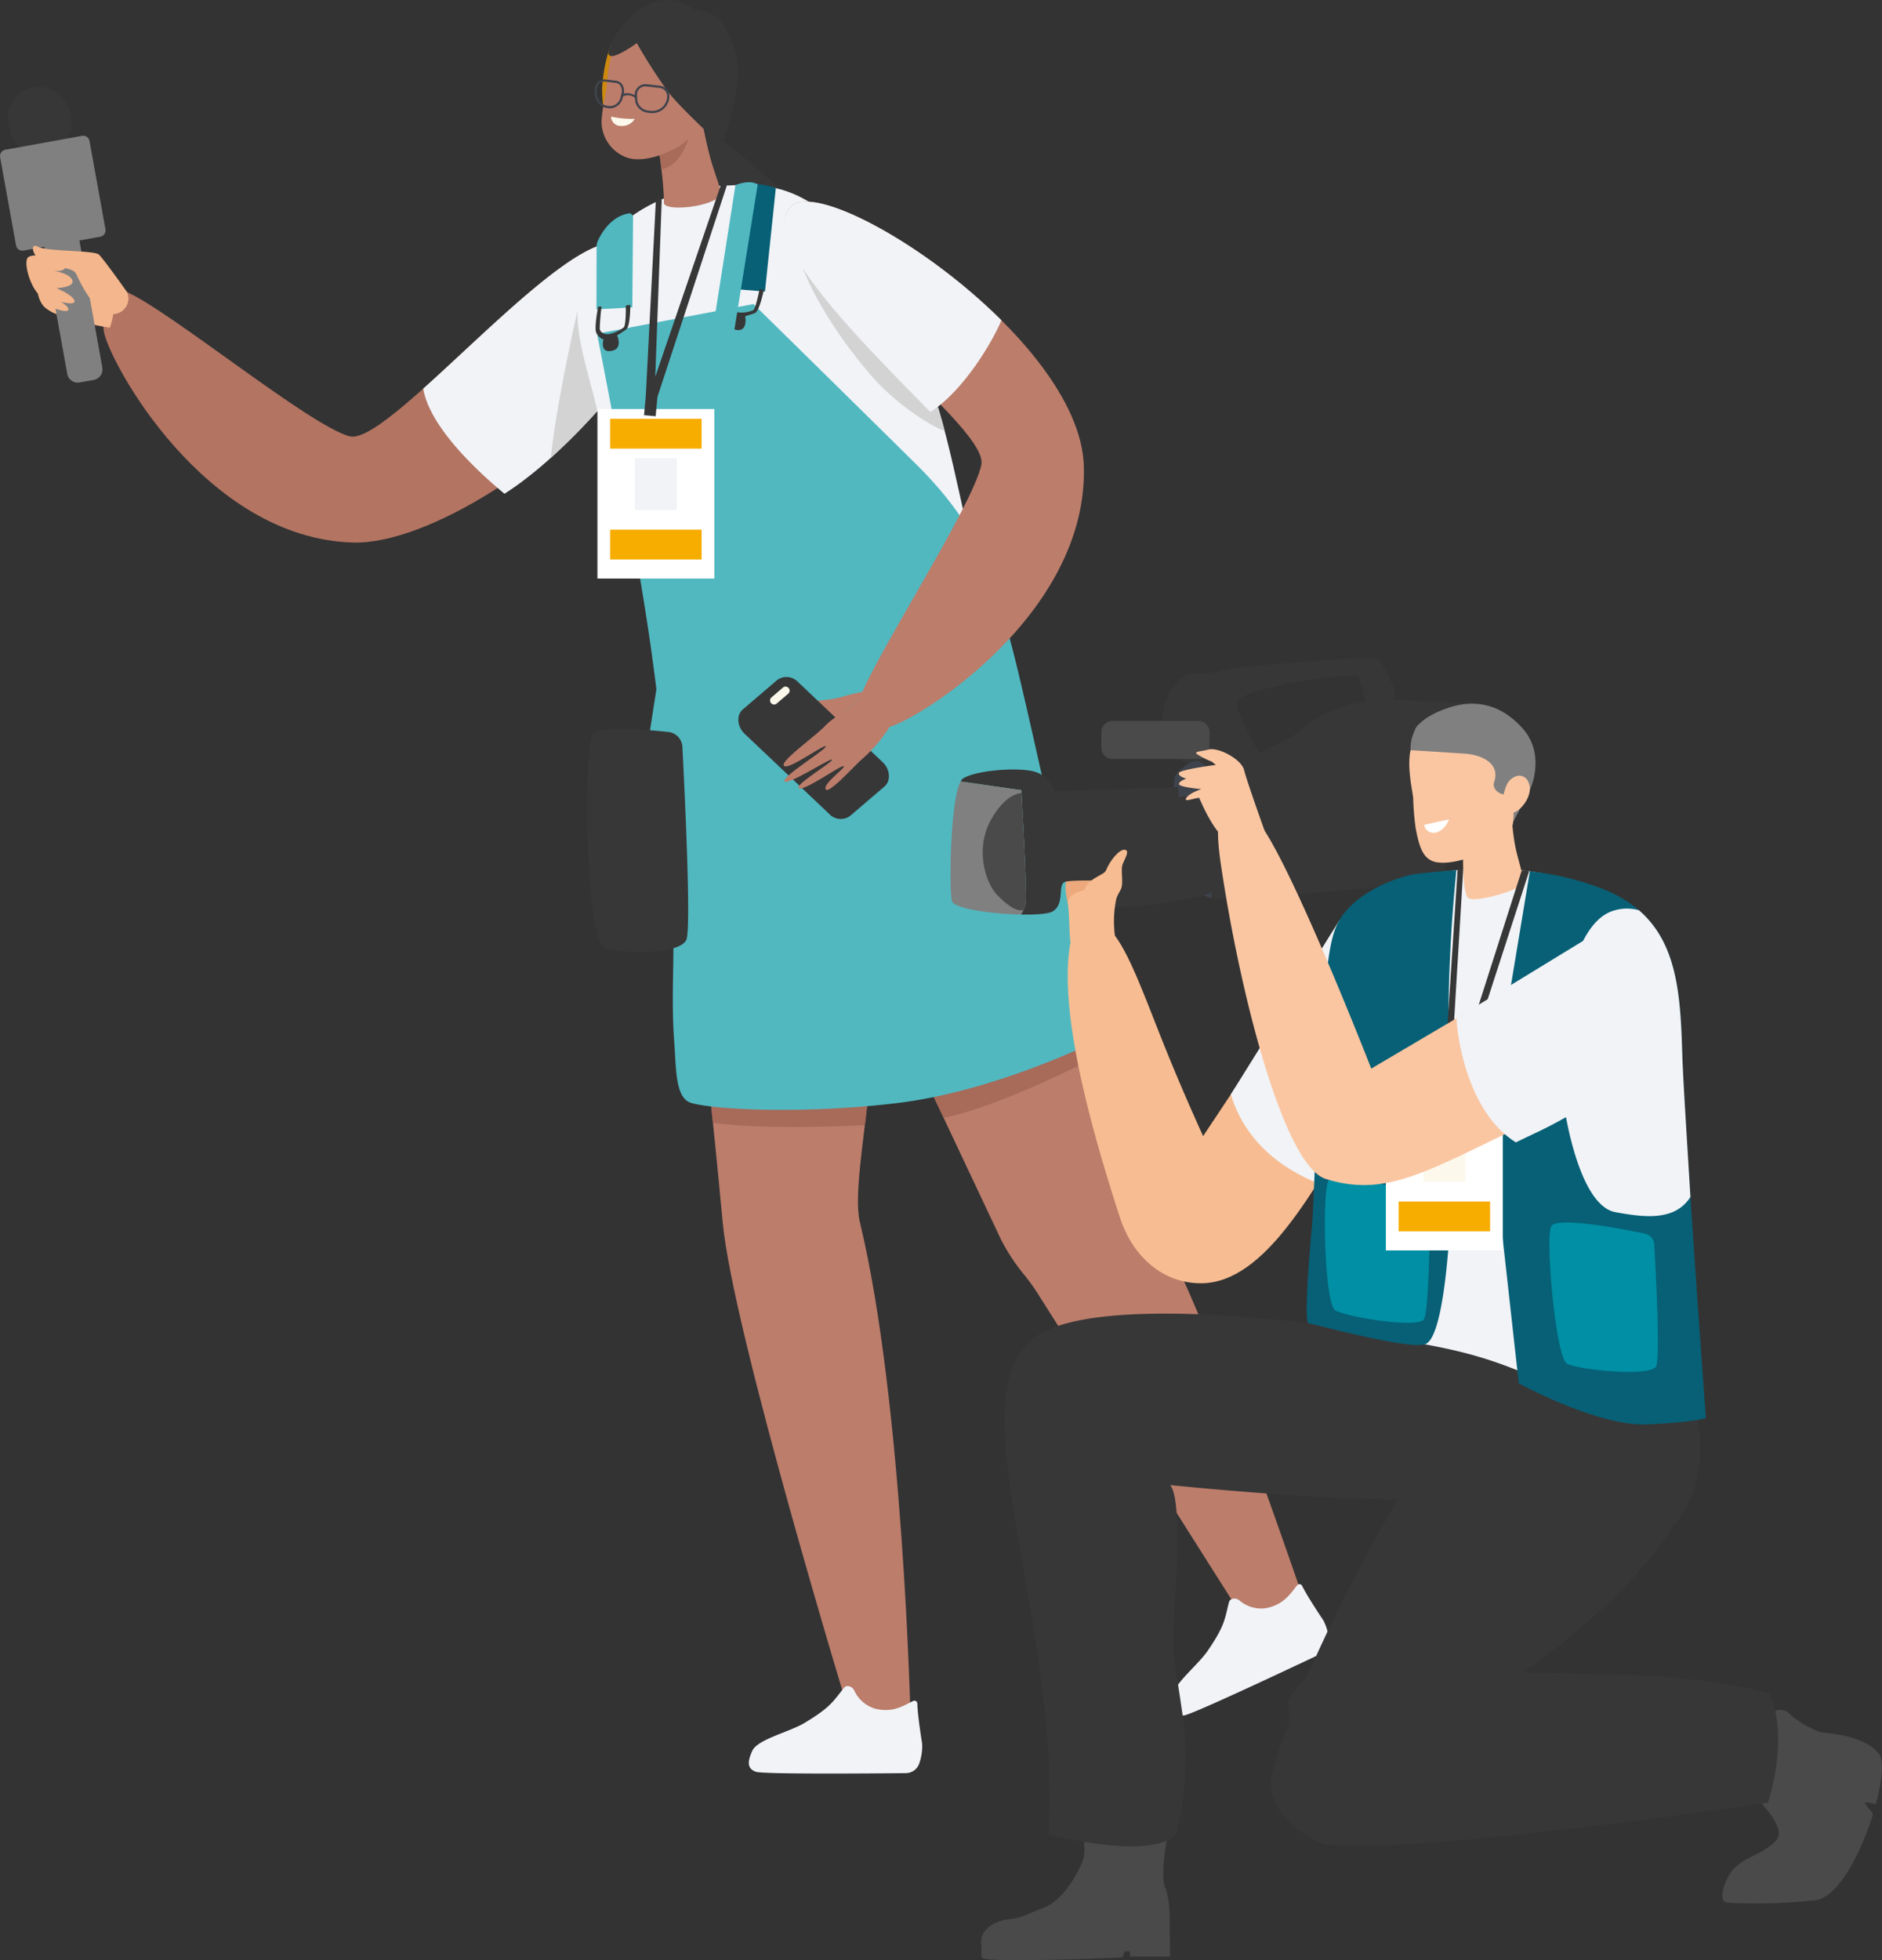 <svg id="Groupe_3593" data-name="Groupe 3593" xmlns="http://www.w3.org/2000/svg" xmlns:xlink="http://www.w3.org/1999/xlink" width="391.973" height="408" viewBox="0 0 391.973 408">
  <rect x="0" y="0" width="391.973" height="408" fill="#333333" stroke="none"/>
  <defs>
    <clipPath id="clip-path">
      <rect id="Rectangle_3729" data-name="Rectangle 3729" width="391.973" height="408" fill="none"/>
    </clipPath>
  </defs>
  <g id="Groupe_3592" data-name="Groupe 3592" clip-path="url(#clip-path)">
    <path id="Tracé_17280" data-name="Tracé 17280" d="M333.16,11.586a32.717,32.717,0,0,0-1.842,9.2c0,4.1.758,7.7,3.052,7.815s4.235-20.3-1.21-17.012" transform="translate(-205.914 -2.376)" fill="#cd890e"/>
    <path id="Tracé_17281" data-name="Tracé 17281" d="M154.288,263.409,176,309.435a40.656,40.656,0,0,0,4.8,7.324,40.557,40.557,0,0,1,3.227,4.529l43.462,68.591,11.163-6.589s-18.244-53.625-27.008-70.283c-6.474-12.3-10.839-19.348-10.839-19.348s-16.417-49.836-21.4-50.276c-12.144-1.072-30.583,7.8-25.114,20.026" transform="translate(32.459 -51.48)" fill="#bc7d6b"/>
    <path id="Tracé_17282" data-name="Tracé 17282" d="M177.612,425.795c-.944-1.435-3.319-4.971-4.449-7.227a.6.6,0,0,0-.991-.125c-1.414,1.677-2.665,3.981-6.443,4.772a6.953,6.953,0,0,1-5.524-1.518c-.676-.673-2.024-.634-2.264.289-.886,3.407-.746,4.723-4.421,10.1-2.092,3.062-7.45,7.19-7.442,9.809s.626,3.806,2.487,3.66c1.572-.124,22.18-9.835,28.558-12.855a2.978,2.978,0,0,0,1.623-3.1,10.8,10.8,0,0,0-1.135-3.812" transform="translate(98.025 -88.496)" fill="#f1f3f7"/>
    <path id="Tracé_17283" data-name="Tracé 17283" d="M256.685,268.069s1.865,15.476,4.168,40.207c2.129,22.868,26.491,102.668,26.491,102.668l12.65,1.127s-1.488-66.314-10.566-103.819c-2.579-10.653,8.543-46.732-2.679-51.495s-31.5-2-30.064,11.311" transform="translate(-110.336 -53.869)" fill="#bc7d6b"/>
    <path id="Tracé_17284" data-name="Tracé 17284" d="M332.23,74.366c9.149,4.067,37.943,27.726,46.323,30,8.672,2.35,49.479-49.618,58.37-38.857,2.774,3.356,5.617,16.645-3.056,28-12,15.712-38.962,33.383-54.537,32.97-31.092-.825-51.068-38.017-51.962-44.025-.628-4.216,2.882-8.968,4.863-8.087" transform="translate(-305.754 -13.55)" fill="#b37462"/>
    <path id="Tracé_17285" data-name="Tracé 17285" d="M296.463,35.211s6.141,4.805,7.9,6.488,7.545,5.441,4.845,7.137-11.012,3.532-13.177,1.66-6.147-12.283-6.194-15.3,1.462-5.942,3.176-4.649,3.452,4.669,3.452,4.669" transform="translate(-146.446 -6.396)" fill="#373737"/>
    <path id="Tracé_17286" data-name="Tracé 17286" d="M325.2,94.439c15.49-13.849,36.875-36.369,43.02-28.932a20.652,20.652,0,0,1-.2,25.719c-5.788,7.579-16.1,18.862-25.9,25.1-3.047-2.553-15.455-12.957-16.925-21.889" transform="translate(-237.049 -13.55)" fill="#f1f3f7"/>
    <path id="Tracé_17287" data-name="Tracé 17287" d="M333.89,112.671c1.086-11.079,5.535-30.556,5.535-30.556L347.9,97.882a135.6,135.6,0,0,1-14.009,14.789" transform="translate(-219.167 -17.375)" fill="#d3d3d3"/>
    <path id="Tracé_17288" data-name="Tracé 17288" d="M245.6,277.387c-5.2,2.61-19.459,9.476-29.376,11.507l-5.591-11.854L241.1,265.677c1.525,3.781,3.059,7.813,4.5,11.71" transform="translate(-19.684 -56.216)" fill="#a86a59"/>
    <path id="Tracé_17289" data-name="Tracé 17289" d="M268.354,293.059c-.5-4.8-.929-8.817-1.273-11.933l34.191-.637c-.232,4.2-.754,8.7-1.279,13.061-4.353.221-21.258.946-31.639-.491" transform="translate(-119.867 -59.35)" fill="#a86a59"/>
    <path id="Tracé_17290" data-name="Tracé 17290" d="M482.176,82.752s-11.733-1.659-13.98-4.7-.612-7.835.684-9.044,10.6,2.436,13,5.457.3,8.285.3,8.285" transform="translate(-459.303 -14.552)" fill="#f4b68c"/>
    <path id="Tracé_17291" data-name="Tracé 17291" d="M471.928,61.634l2.921-.527a2.233,2.233,0,0,1,2.587,1.8l4.787,26.511a2.233,2.233,0,0,1-1.8,2.587l-2.921.527a2.233,2.233,0,0,1-2.587-1.8l-4.787-26.511a2.233,2.233,0,0,1,1.8-2.587" transform="translate(-460.912 -12.922)" fill="gray"/>
    <path id="Tracé_17292" data-name="Tracé 17292" d="M484.129,22.92a6.572,6.572,0,0,1,7.031,5.431l.257,1.421a5.2,5.2,0,0,1-.792,3.811l-.326.49-9.038,1.632-.478-.335a5.2,5.2,0,0,1-2.137-3.337l-.272-1.507a6.5,6.5,0,0,1,5.755-7.607" transform="translate(-476.598 -4.843)" fill="#373737"/>
    <path id="Tracé_17293" data-name="Tracé 17293" d="M470.4,38.75l15.984-2.886a1.341,1.341,0,0,1,1.558,1.082l3.314,18.349a1.341,1.341,0,0,1-1.082,1.558l-15.984,2.886a1.341,1.341,0,0,1-1.558-1.082l-3.314-18.349A1.341,1.341,0,0,1,470.4,38.75" transform="translate(-469.293 -7.584)" fill="gray"/>
    <path id="Tracé_17294" data-name="Tracé 17294" d="M265.709,143.539c-7.386-3.89-13.358-13.977-21.167-47.349-3.441-14.7-8.751-24.8,2.84-37.187,5.814-6.216,14.7-9.444,20.973-9.859,8.5-.563,13.974-.69,20.628,3.481,3.957,2.48,9.167,8.068,17.489,22.358,8.762,15.044,10.385,24.568,15.472,47.459.711,3.2,4.763,20.439-22.861,22.045-17.764,1.033-28.2,2.154-33.373-.948" transform="translate(-120.032 -10.338)" fill="#f1f3f7"/>
    <path id="Tracé_17295" data-name="Tracé 17295" d="M212.331,134.448c-2.133-16.073-8.511-48-8.511-48l32.575-6.176s18.14,17.8,33.88,33.335,17.1,28.015,19.248,35.421c2.654,9.13,8.624,37.459,14.258,61.507a154.255,154.255,0,0,0,6.975,21.687s-22.246,11.684-44.45,14.366c-18.632,2.25-37.412,1.466-42.78,0-3.464-.946-3.19-7.024-3.654-13.176-.524-6.945-.106-15.066-.148-19.645-.4-42.664-6.569-73.126-7.392-79.325" transform="translate(-79.475 -16.986)" fill="#51b8c0"/>
    <path id="Tracé_17296" data-name="Tracé 17296" d="M315.913,30.973s.61,3.814,1.828,8.393c.772,2.9,2.475,7.14,2.223,7.633-1.368,2.69-11.941,3.691-11.883,1.746C308.2,44.9,306.7,35.234,306.7,35.234Z" transform="translate(-169.817 -6.554)" fill="#bc7d6b"/>
    <path id="Tracé_17297" data-name="Tracé 17297" d="M325.023,8.07a9.214,9.214,0,0,1,7.162,9.029c-.029,6.414-.676,9.76-3.808,12.794-3.27,3.167-9.674,5.6-13.36,4.443a7.972,7.972,0,0,1-5.451-8.03,46.383,46.383,0,0,1,.934-5.762c.325-3.024.746-13.829,6.535-13.554a47.838,47.838,0,0,1,7.987,1.08" transform="translate(-184.265 -1.478)" fill="#bc7d6b"/>
    <path id="Tracé_17298" data-name="Tracé 17298" d="M299.683,70.97l-7.459-.605,2.757-21.557a13.194,13.194,0,0,1,6.962.646Z" transform="translate(-140.361 -10.286)" fill="#076076"/>
    <path id="Tracé_17299" data-name="Tracé 17299" d="M337.4,75.9l-7.465.413.026-13.188a2.649,2.649,0,0,1,.223-.984c.608-1.376,2.583-5.093,6.426-5.8a.8.8,0,0,1,.945.809Z" transform="translate(-205.705 -11.918)" fill="#51b8c0"/>
    <path id="Tracé_17300" data-name="Tracé 17300" d="M303.243,76.314s-.894,4.523-1.891,4.88-1.993.639-1.993.639.639,3.194-1.764,2.861-1.073-2.887-1.073-2.887A3.307,3.307,0,0,1,295.4,79.84a14.732,14.732,0,0,1,.869-4.165l.665.229s-.562,2.5-.665,3.4.818,1.661,1.712,1.738a6.311,6.311,0,0,0,3.04-.46c.562-.383,1.329-4.42,1.329-4.42Z" transform="translate(-144.152 -16.012)" fill="#373737"/>
    <path id="Tracé_17301" data-name="Tracé 17301" d="M337.891,80.469s.038,4.512-.885,5.157-1.861,1.217-1.861,1.217,1.3,2.792-1.172,3.227S332.3,87.7,332.3,87.7a2.812,2.812,0,0,1-1.53-1.493c-.4-1.077.425-5.371.425-5.371l.711.009a45.076,45.076,0,0,0-.378,4.589c.082.87,1.16,1.3,2.07,1.1a7.437,7.437,0,0,0,2.945-1.375c.483-.533.417-4.551.417-4.551Z" transform="translate(-206.616 -17.027)" fill="#373737"/>
    <path id="Tracé_17302" data-name="Tracé 17302" d="M289.613,457.191c-.255-1.7-.932-5.9-1.012-8.426a.6.6,0,0,0-.848-.528c-1.986.93-4.086,2.5-7.849,1.634a6.956,6.956,0,0,1-4.38-3.692c-.331-.895-1.571-1.424-2.177-.686-2.231,2.723-2.655,3.977-8.246,7.323-3.182,1.9-9.778,3.408-10.867,5.789s-1.026,3.719.726,4.365c1.479.546,24.26.36,31.315.289a2.979,2.979,0,0,0,2.77-2.133,10.8,10.8,0,0,0,.567-3.936" transform="translate(-97.548 -94.19)" fill="#f1f3f7"/>
    <path id="Tracé_17303" data-name="Tracé 17303" d="M329.487,30.785a21.207,21.207,0,0,0,4.932.476,3.081,3.081,0,0,1-2.893,1.469,1.98,1.98,0,0,1-2.039-1.945" transform="translate(-202.215 -6.514)" fill="#fcf8eb"/>
    <path id="Tracé_17304" data-name="Tracé 17304" d="M226.455,156.555c3.512-9.377,23.536-40.063,25.3-48.563,1.827-8.8-49.8-44.3-39.588-53.823,7.59-7.077,60.032,27.162,60.928,53.988,1.037,31.084-34.892,53.252-40.836,54.5-4.171.878-6.564-4.076-5.8-6.106" transform="translate(-47.363 -11.262)" fill="#bc7d6b"/>
    <path id="Tracé_17305" data-name="Tracé 17305" d="M482.868,74.547s-4.908-6.949-5.893-7.841-10.851-.6-12.657-1.619-1.354,2.285,1.6,3.441,5.673.822,6.357,2.257,3.907,8.546,7.564,8.326a3.262,3.262,0,0,0,3.031-4.564" transform="translate(-456.392 -13.731)" fill="#f4b68c"/>
    <path id="Tracé_17306" data-name="Tracé 17306" d="M481.5,76.413c1.466.222,6.224,1.746,6,.509-.216-1.212-3.758-2.679-3.758-2.679s3.939-.148,3.274-1.7-4.3-1.98-4.3-1.98,2.775.572,2.878-.856-7.138-3.259-7.947-1.668,1.239,7.982,3.853,8.378" transform="translate(-471.969 -14.265)" fill="#f4b68c"/>
    <path id="Tracé_17307" data-name="Tracé 17307" d="M278.408,186.156c-1.34,1.036-2.727,2.813-3.764,3.3a7.373,7.373,0,0,0-.271-1.147c-.972-1.006-5.623-.651-6.431-2.744-.535-1.384,5.467-.754,9.351-2,1.063-.341,3.471-.866,5.206-1.228a44.281,44.281,0,0,1-4.091,3.819" transform="translate(-101.747 -38.581)" fill="#bc7d6b"/>
    <path id="Tracé_17308" data-name="Tracé 17308" d="M247.664,70.88l23.344,16.538a94.377,94.377,0,0,1,6.135,17.119c.163.614-8.689-3.778-15.337-11.467-10.643-12.311-14.142-22.19-14.142-22.19" transform="translate(-80.432 -14.998)" fill="#d3d3d3"/>
    <path id="Tracé_17309" data-name="Tracé 17309" d="M263.29,185.474l7.16-6.125a3.3,3.3,0,0,1,4.369.46L292.4,196.452c1.591,1.506,1.765,3.89.373,5.082l-7.16,6.125a3.3,3.3,0,0,1-4.369-.46l-17.579-16.643c-1.59-1.506-1.765-3.891-.372-5.082" transform="translate(-108.575 -37.815)" fill="#373737"/>
    <path id="Tracé_17310" data-name="Tracé 17310" d="M288.76,183.6l2.6-2.226a.854.854,0,0,1,1.092,1.276l-2.6,2.226a.854.854,0,0,1-1.092-1.276" transform="translate(-128.187 -38.346)" fill="#fcf8eb"/>
    <path id="Tracé_17311" data-name="Tracé 17311" d="M481.381,78.628s3.225,1.538,2.976,2.431-4.44-.752-4.911-1.343-.943-1.931,1.935-1.087" transform="translate(-470.117 -16.58)" fill="#f4b68c"/>
    <path id="Tracé_17312" data-name="Tracé 17312" d="M234.032,54.169c4.794-4.47,27.485,7.545,43.775,23.763C276.106,82,270.15,92.447,263,97.024c-13.8-14.11-36.254-36.065-28.972-42.855" transform="translate(-69.228 -11.262)" fill="#f1f3f7"/>
    <path id="Tracé_17313" data-name="Tracé 17313" d="M269.816,189.532a13.374,13.374,0,0,1,2.859-2.21,17.745,17.745,0,0,0,1.918-1.275,44.273,44.273,0,0,0,4.091-3.819c1.128-.236,1.972-.4,1.972-.4,1.175-.15,4.406,4.767,3.039,7.154a30.227,30.227,0,0,1-6.128,7.421c-1.461,1.213-7.081,7.52-7.67,6.351s4.194-4.466,3.753-4.808-8.441,5.418-9.379,4.57c-.81-.732,7.457-5.662,6.943-5.926s-9.243,5.439-9.9,4.52,8.959-6.808,8.594-7.292-8.157,5.311-8.747,3.979c-.483-1.089,6.29-5.832,8.658-8.263" transform="translate(-97.932 -38.473)" fill="#bc7d6b"/>
    <path id="Tracé_17314" data-name="Tracé 17314" d="M320.884,48.552l-20.1,125.225L297,171.4,316.242,48.729s2.711-1.28,4.641-.177" transform="translate(-163.069 -10.178)" fill="#51b8c0"/>
    <path id="Tracé_17315" data-name="Tracé 17315" d="M335.2,196.164a3.273,3.273,0,0,0-2.922-3.088c-4.783-.512-14.208-1.291-15.679.326-1.984,2.183-1.885,43.656,2.679,44.748s15.577,1.19,16.768-1.885c1-2.581-.378-31.029-.846-40.1" transform="translate(-193.074 -40.717)" fill="#373737"/>
    <rect id="Rectangle_3720" data-name="Rectangle 3720" width="24.354" height="35.292" transform="translate(124.427 85.131)" fill="#fff"/>
    <rect id="Rectangle_3721" data-name="Rectangle 3721" width="19.056" height="6.194" transform="translate(127.076 87.183)" fill="#f7ac00"/>
    <rect id="Rectangle_3722" data-name="Rectangle 3722" width="19.056" height="6.194" transform="translate(127.076 110.255)" fill="#f7ac00"/>
    <rect id="Rectangle_3723" data-name="Rectangle 3723" width="8.716" height="10.767" transform="translate(132.246 95.386)" fill="#f1f3f7"/>
    <path id="Tracé_17316" data-name="Tracé 17316" d="M306.432,93.33c.256,0,1.127-.248,1.212-.5l14.375-43.767a.609.609,0,0,0-1.152-.394L307.19,88.626,308.529,52a.609.609,0,1,0-1.217-.044l-2.093,40.653c-.011.3.8.655,1.1.71a.59.59,0,0,0,.111.01" transform="translate(-170.715 -10.212)" fill="#373737"/>
    <rect id="Rectangle_3724" data-name="Rectangle 3724" width="2.435" height="4.039" transform="translate(136.559 86.643) rotate(-174.747)" fill="#373737"/>
    <path id="Tracé_17317" data-name="Tracé 17317" d="M308.075,8.979a112.669,112.669,0,0,0,6.514,10.137c2.439,3.244,11.133,11.2,11.133,11.2s4.529-12.333,3.23-17.953-3.371-8.452-5.159-9.336a13.854,13.854,0,0,0-3.84-1.124A8.451,8.451,0,0,0,312.322.265C307.508,1.378,302.9,7.447,302.215,10.6s5.86-1.62,5.86-1.62" transform="translate(-175.441 0)" fill="#373737"/>
    <path id="Tracé_17318" data-name="Tracé 17318" d="M331.991,25.661a.229.229,0,0,0,.123-.422c-1.857-1.187-3.089-.363-3.14-.328a.229.229,0,0,0,.259.377,2.428,2.428,0,0,1,2.636.337.228.228,0,0,0,.123.036" transform="translate(-199.533 -5.205)" fill="#3f434c"/>
    <path id="Tracé_17319" data-name="Tracé 17319" d="M335.641,26.985a2.8,2.8,0,0,0,2.566-2.327l.175-.669a2.445,2.445,0,0,0-.311-1.977,1.743,1.743,0,0,0-1.238-.777l-2.362-.272a1.742,1.742,0,0,0-1.409.5,2.386,2.386,0,0,0-.71,1.467l-.015.126a3.866,3.866,0,0,0,.576,2.57,2.778,2.778,0,0,0,2,1.29l.474.054a2.211,2.211,0,0,0,.249.014m-.223-.241h0Zm-1.133-5.334a1.105,1.105,0,0,1,.135.008l2.361.272a1.29,1.29,0,0,1,.912.581,1.98,1.98,0,0,1,.246,1.6l-.177.676a2.29,2.29,0,0,1-2.319,1.966l-.474-.054a2.331,2.331,0,0,1-1.674-1.086,3.411,3.411,0,0,1-.5-2.267l.014-.126a1.939,1.939,0,0,1,.57-1.187,1.321,1.321,0,0,1,.907-.386" transform="translate(-208.487 -4.433)" fill="#3f434c"/>
    <path id="Tracé_17320" data-name="Tracé 17320" d="M324.009,28.249a3.545,3.545,0,0,0,3.514-3.135l.014-.125a2.2,2.2,0,0,0-1.932-2.435l-2.817-.325a2.2,2.2,0,0,0-2.446,2.3l.037.7a3.006,3.006,0,0,0,2.657,2.931h0l.565.065a3.553,3.553,0,0,0,.408.024m-1.474-5.576a1.706,1.706,0,0,1,.2.012l2.818.325a1.741,1.741,0,0,1,1.529,1.928l-.014.125a3.085,3.085,0,0,1-3.415,2.708l-.565-.065a2.548,2.548,0,0,1-2.251-2.491l-.038-.71a1.74,1.74,0,0,1,1.736-1.832" transform="translate(-188.135 -4.701)" fill="#3f434c"/>
    <path id="Tracé_17321" data-name="Tracé 17321" d="M321.289,36.523s-1.486,5.689-5.624,6.448l-.366-2.923s4.618-1.616,5.99-3.525" transform="translate(-177.901 -7.728)" fill="#a86a59"/>
    <path id="Tracé_17322" data-name="Tracé 17322" d="M208.389,241.054s-1.716-4.767-1.737-7.564.909-2.892,3.609-3.368,3.661,3.254,3.508,4.5-2.612,6.15-5.38,6.429" transform="translate(15.264 -48.684)" fill="#eda97c"/>
    <path id="Tracé_17323" data-name="Tracé 17323" d="M32.652,460.61c-2.867-3.649-9.493-4.228-12.144-4.526a19.115,19.115,0,0,1-6.355-3.69C9.8,447.517-1.475,462.538,4.622,467.46c0,0,9.532,8.1,6.545,11.181-3.039,3.139-6.552,3.26-9.031,6.123C.686,486.437-1.2,491.4,1.014,491.542a111.681,111.681,0,0,0,18.494-.521c4.641-.685,9.321-9.693,11.842-17.8.117-.379-1.74-2.076-1.631-2.45.117-.406,2.2.511,2.3.113,1.279-4.823,1.659-8.964.629-10.275" transform="translate(358.729 -95.521)" fill="#4a4a4b"/>
    <path id="Tracé_17324" data-name="Tracé 17324" d="M227.282,481.72A8.11,8.11,0,0,0,223,480.463c-.925,0-12.463,1.524-13.294,1.432s.361,4.757-.378,6.836-3.88,8.36-8.129,9.976-4.157,2.033-7.391,2.448-4.573,1.848-5.312,2.957a4.4,4.4,0,0,0-.31,2.931,9.051,9.051,0,0,0,.033,2.058c.093,1.266,29.285,0,29.285,0l.508-1.293h1.016l.092,1.109h8.315l-.087-6.362s.225-5.325-.976-8.1.911-12.738.911-12.738" transform="translate(16.27 -101.663)" fill="#4a4a4b"/>
    <path id="Tracé_17325" data-name="Tracé 17325" d="M166.686,348.839s-42.176-5.746-55.754,2.089c-19.067,11,4.272,58,1.55,104.275,0,0,21.1,5.6,26.658-.021a66.261,66.261,0,0,0,1.265-25.071c-1.734-12.339-2.188-10.666-1.58-23.122.139-2.845,1.585-21.6-.982-24.494,0,0,54.825,5.679,63.41,1.387,12.983-6.492-14.443-33.313-34.566-35.044" transform="translate(105.862 -73.382)" fill="#373737"/>
    <path id="Tracé_17326" data-name="Tracé 17326" d="M54.4,339.421,48.022,359.85l29.906,5.945L84.2,395.83s36.968,7.922,44.889-14.193-15.843-46.89-15.843-46.89Z" transform="translate(223.407 -70.831)" fill="#373737"/>
    <path id="Tracé_17327" data-name="Tracé 17327" d="M60.984,380.313s-14.946,23-25.684,47.811c-.758,1.751-3.315,3.555-4.025,5.317-.685,1.7.475,3.364-.152,5.063-1.245,3.37-2.364,6.718-3.31,9.993-1.712,5.93,2.692,11.441,8.908,14.675,8.847,4.6,94.191-7.975,94.191-7.975s4.5-12.868.443-22.76c0,0-8.46-2.513-23.349-3.568-5.158-.366-28.159-.821-28.159-.821s26.6-17.563,34.695-36.815c4.607-10.956-47.819-17.005-53.558-10.921" transform="translate(237.288 -79.961)" fill="#373737"/>
    <path id="Tracé_17328" data-name="Tracé 17328" d="M145.556,184.758l12.4.626c1,.05,4.372-.889,4.5,1s-1.8,28.979-2.267,29.511-4.272,1.116-4.272,1.116-.058,3.325-1.126,4.714-47.306,5.155-47.931,4.347.633-25.71,1.32-26.119,15.436-6.981,17.309-8.779c5.6-5.376,14.43-6.705,20.074-6.42" transform="translate(145.406 -39.086)" fill="#373737"/>
    <path id="Tracé_17329" data-name="Tracé 17329" d="M177.56,184.043s.937-3.17.218-4.317-1.818-5.751-4.469-6-23.707,1.455-27.842,2.028-4.948,1.306-8.382,1.189-3.951,1.354-5.486,3.163-2.816,9.622-2.872,10.729,12.007,9.1,12.007,9.1l7.284-2.184,2.349-3.173s-5.475-9.634-5.159-11.5,5.691-2.819,9.288-3.747,15.551-2.543,15.955-1.746,2.039,5.762,1.529,7.067,5.579-.605,5.579-.605" transform="translate(112.434 -36.755)" fill="#373737"/>
    <path id="Tracé_17330" data-name="Tracé 17330" d="M183.555,229.5s-7.718-3.164-8.686-3.768.934-20.7,1.084-21.471,3.306-3.938,5.159-3.29,4.8,6.027,4.478,8-2.036,20.528-2.036,20.528" transform="translate(68.705 -42.505)" fill="#3f434c"/>
    <path id="Tracé_17331" data-name="Tracé 17331" d="M193.78,209.963s6.124,3.971,6.981,6.788,1.738,9.519-1.3,12.473-23.776,5.013-26.144,3.561.127-6.912.367-7.268.913-2.712,2.034-5.122,8.766-8.9,12.017-9.516,6.041-.915,6.041-.915" transform="translate(54.549 -44.427)" fill="#373737"/>
    <path id="Tracé_17332" data-name="Tracé 17332" d="M197.881,207.453l-12.664-1.811a1.7,1.7,0,0,1,.527-.633c2.636-1.659,10.97-2.338,14.589-1.482s4.215,4.422,4.668,4.223,25.567-.928,25.567-.928.781,19.679.443,19.772-22.815-.819-24.188,0,.1,4.554-2.416,6.091c-.855.522-3.486.721-6.61.661a9.877,9.877,0,0,0,1.006-2.4c.3-1.507-.922-23.491-.922-23.491" transform="translate(14.851 -42.987)" fill="#373737"/>
    <path id="Tracé_17333" data-name="Tracé 17333" d="M228.208,206.31l12.664,1.811s1.22,21.984.922,23.49a9.88,9.88,0,0,1-1.006,2.4c-6.081-.116-14.03-1.213-14.4-2.825-.59-2.607-.337-20.957,1.816-24.88" transform="translate(-28.14 -43.654)" fill="gray"/>
    <path id="Tracé_17334" data-name="Tracé 17334" d="M229.2,230.672c-2.43-2.416-4.839-9.639-1.292-15.858,2.607-4.572,5.139-5.35,6.3-5.442.193,3.541,1.157,21.529.889,22.887a7.051,7.051,0,0,1-.548,1.5c-1.729.254-3.59-1.343-5.345-3.088" transform="translate(-21.439 -44.302)" fill="#4a4a4b"/>
    <path id="Tracé_17335" data-name="Tracé 17335" d="M179.969,190.341h17.908a2.317,2.317,0,0,1,2.311,2.311v3.284a2.317,2.317,0,0,1-2.311,2.311H179.969a2.318,2.318,0,0,1-2.311-2.311v-3.284a2.318,2.318,0,0,1,2.311-2.311" transform="translate(51.719 -40.275)" fill="#4a4a4b"/>
    <path id="Tracé_17336" data-name="Tracé 17336" d="M50.722,324.395c23.46,4.95,30.768,3.663,52.032,14.749a35.062,35.062,0,0,0,25.621,2.707s-.882-50.774-5.286-88.05c-3.851-32.6-64.1-28.667-69.3-11.466-1.857,6.146-7.186,81.192-3.068,82.06" transform="translate(224.811 -48.515)" fill="#f1f3f7"/>
    <path id="Tracé_17337" data-name="Tracé 17337" d="M180.9,215.576s-3.981-11.063-4.544-13.4-5.385-4.815-7.363-4.325-3.035.4-2.487.949a16.623,16.623,0,0,0,3.1,1.578l.855.687s-7.357.947-7.68,1.656,1.527,1.2,1.527,1.2-1.656.566-1.507,1.174,4.641,1.012,4.641,1.012-2.4.751-3.124,1.8,1.624.076,2.678-.007c0,0,3.907,9.827,7.674,9.5a15.623,15.623,0,0,0,6.232-1.829" transform="translate(82.772 -41.851)" fill="#fac6a1"/>
    <path id="Tracé_17338" data-name="Tracé 17338" d="M204.761,237.826s1.786-3.809,2.548-5.144-.115-4.119.482-5.479,1.462-2.778.332-2.864-3.091,2.36-3.838,4.273c-.476,1.22-4.164,1.438-4.841,5.127-.33,1.8,2.31,5.157,5.317,4.088" transform="translate(26.079 -47.468)" fill="#f7bc91"/>
    <path id="Tracé_17339" data-name="Tracé 17339" d="M177.358,243.838l-29.389,44.228s-4.436-9.647-8.55-19.988c-4.31-10.833-8.393-22.414-12.248-23.821-1.071-.391-5.669-1.474-6.541,2.109-3.266,13.409,3.277,38,10.009,58.637,2.7,8.281,9.041,13.708,16.9,13.693,13.548-.027,23.67-20.147,32.8-34.676s14.605-25.691,14.605-25.691Z" transform="translate(102.61 -51.586)" fill="#f7bc91"/>
    <path id="Tracé_17340" data-name="Tracé 17340" d="M212.3,236.426a22.322,22.322,0,0,0-.258,8.71c.38,2.226-5.689,3.137-7.875,2.865s-1.44-5.176-2-10.015c-.49-4.237,10.566-3.823,10.135-1.559" transform="translate(20.278 -49.671)" fill="#f7bc91"/>
    <path id="Tracé_17341" data-name="Tracé 17341" d="M111.975,210.388s2.674-5.033,3.473-6.669,2.852-7.926-1.5-12.8-9.643-6.247-15.5-4.276-6.914,4.509-6.914,4.509,10.7.61,13.151,1.716,7.407,16.247,7.294,17.518" transform="translate(203.176 -39.31)" fill="gray"/>
    <path id="Tracé_17342" data-name="Tracé 17342" d="M108.73,192.313a8.943,8.943,0,0,1,8.821,6.875c1.44,6.056,1.906,11.861,1.13,13.792-1.645,4.1-11.358,8.059-15.8,7.155-2.668-.543-3.489-3.079-4.246-7.186a56.4,56.4,0,0,1-.5-6.239c-.386-2.927-2.7-12.522,2.819-13.588a46.456,46.456,0,0,1,7.78-.81" transform="translate(196.192 -40.692)" fill="#fac6a1"/>
    <path id="Tracé_17343" data-name="Tracé 17343" d="M97.448,196.245s4.98.286,11.351.72c3.475.237,7.4,2.033,6.061,5.908-.723,2.1,3.109,3.667,3.518,1.781s1-5.769-.434-8.882-2.366-5.174-7.5-6.03-10.551.433-11.569,1.4a8.893,8.893,0,0,0-1.427,5.1" transform="translate(196.33 -40.089)" fill="gray"/>
    <path id="Tracé_17344" data-name="Tracé 17344" d="M119.548,216.363s-3.1.584-5.166,1.134a1.965,1.965,0,0,0,2.409,1.575c1.909-.411,2.757-2.709,2.757-2.709" transform="translate(182.245 -45.781)" fill="#fff"/>
    <path id="Tracé_17345" data-name="Tracé 17345" d="M119.764,279.18l22.667-36.326,18.534,15.275s-5.469,11.148-14.6,25.691c-2.728,4.343-5.545,9.184-8.516,13.84-12.056-4.9-16.471-12.979-18.08-18.48" transform="translate(136.586 -51.386)" fill="#f1f3f7"/>
    <path id="Tracé_17346" data-name="Tracé 17346" d="M105.042,212.247a43.779,43.779,0,0,0,.813,9.139c.74,3.369,1.972,6.463,1.276,7.661-.649,1.116-9.409,3.761-11.053,2.83s-1.053-12.724-1.053-12.724Z" transform="translate(209.799 -44.91)" fill="#fac6a1"/>
    <path id="Tracé_17347" data-name="Tracé 17347" d="M54.787,230.027,46.524,279.8l2.4,24.838,3.553,31.967s16.545,9.081,26.954,8.547,12.016-1.333,12.016-1.333-4.467-60.594-4.929-76-1.507-28.3-16.83-34.237a60.726,60.726,0,0,0-14.9-3.557" transform="translate(263.846 -48.672)" fill="#076076"/>
    <path id="Tracé_17348" data-name="Tracé 17348" d="M143.6,229.72a328.63,328.63,0,0,0-1.321,48.34c.2,4.648.044,25.436-.22,28.67s-1.428,20.584-5.006,21.692-23.155-4.246-24.24-4.359.406-17.333.714-20.26,1.31-32.966,2-37.9.462-19.564,3.389-25.187,10.267-8.806,14.859-9.936c1.994-.491,9.823-1.064,9.823-1.064" transform="translate(159.731 -48.607)" fill="#076076"/>
    <path id="Tracé_17349" data-name="Tracé 17349" d="M141.287,316.579a2.37,2.37,0,0,0-1.809-2.275c-4.931-1.328-18.23-4.7-19.371-2.778-1.4,2.368-.846,25.551,1.369,26.978s17.331,3.877,18.516,1.857c.987-1.682,1.238-18.267,1.295-23.781" transform="translate(156.598 -65.795)" fill="#008fa4"/>
    <rect id="Rectangle_3725" data-name="Rectangle 3725" width="24.354" height="35.292" transform="translate(288.641 224.979)" fill="#fff"/>
    <rect id="Rectangle_3726" data-name="Rectangle 3726" width="19.056" height="6.194" transform="translate(291.29 227.03)" fill="#acdad7"/>
    <rect id="Rectangle_3727" data-name="Rectangle 3727" width="19.056" height="6.194" transform="translate(291.29 250.103)" fill="#f7ac00"/>
    <rect id="Rectangle_3728" data-name="Rectangle 3728" width="8.716" height="10.767" transform="translate(296.459 235.233)" fill="#fcf8eb"/>
    <path id="Tracé_17350" data-name="Tracé 17350" d="M50.65,268.4c.462-7.394,2.889-25.879,11.554-28.162a9.17,9.17,0,0,1,5.043-.015c7.914,6.843,8.648,17.471,9.014,29.68.165,5.487.911,16.775,1.709,30.005-3.152,4.864-9.042,4.387-15.651,3.154C53.653,301.448,50.188,275.8,50.65,268.4" transform="translate(274.103 -50.758)" fill="#f1f3f7"/>
    <path id="Tracé_17351" data-name="Tracé 17351" d="M93.877,282.9a.672.672,0,0,0,.638-.464l17.033-52.537s-.539-.115-.721-.138c-.2-.026-.82-.052-.82-.052l-15.043,47,2.848-47.167s-.5-.054-.661-.046c-.129.006-.507.089-.507.089l-3.435,52.589a.67.67,0,0,0,.539.709.662.662,0,0,0,.13.013" transform="translate(206.941 -48.56)" fill="#373737"/>
    <path id="Tracé_17352" data-name="Tracé 17352" d="M138.572,239.74,91.337,267.609S73.015,220.6,66.939,215.3c-.863-.753-4.782-3.412-6.879-.259-1.4,2.109-.181,9.295.546,13.856,4.041,25.406,12.8,59.026,21.265,61.676,12.931,4.05,21.464-1.9,43.679-12.379a104.414,104.414,0,0,0,25.319-16.5Z" transform="translate(194.26 -45.183)" fill="#fac6a1"/>
    <path id="Tracé_17353" data-name="Tracé 17353" d="M56.586,263.9l30.059-18.37,13.942,22.591a95.682,95.682,0,0,1-26.651,19.228q-2.617,1.235-4.99,2.383c-9.759-6.105-12.152-21.066-12.36-25.831" transform="translate(246.774 -51.953)" fill="#f1f3f7"/>
    <path id="Tracé_17354" data-name="Tracé 17354" d="M81.046,327.335a2.469,2.469,0,0,0-1.965-2.279c-5.012-1.04-18.517-3.62-19.519-1.491-1.232,2.619.963,27.189,3.273,28.538s17.562,2.811,18.6.577c.866-1.86-.057-19.485-.39-25.346" transform="translate(263.497 -68.291)" fill="#008fa4"/>
    <path id="Tracé_17355" data-name="Tracé 17355" d="M93.771,206.8a3.328,3.328,0,0,1,1.76-1.807,2.008,2.008,0,0,1,2.8,1.183c1.494,2.934-3.014,8.032-4.687,5.874-1.172-1.511-.427-3.933.126-5.25" transform="translate(220.003 -43.332)" fill="#fac6a1"/>
  </g>
</svg>
